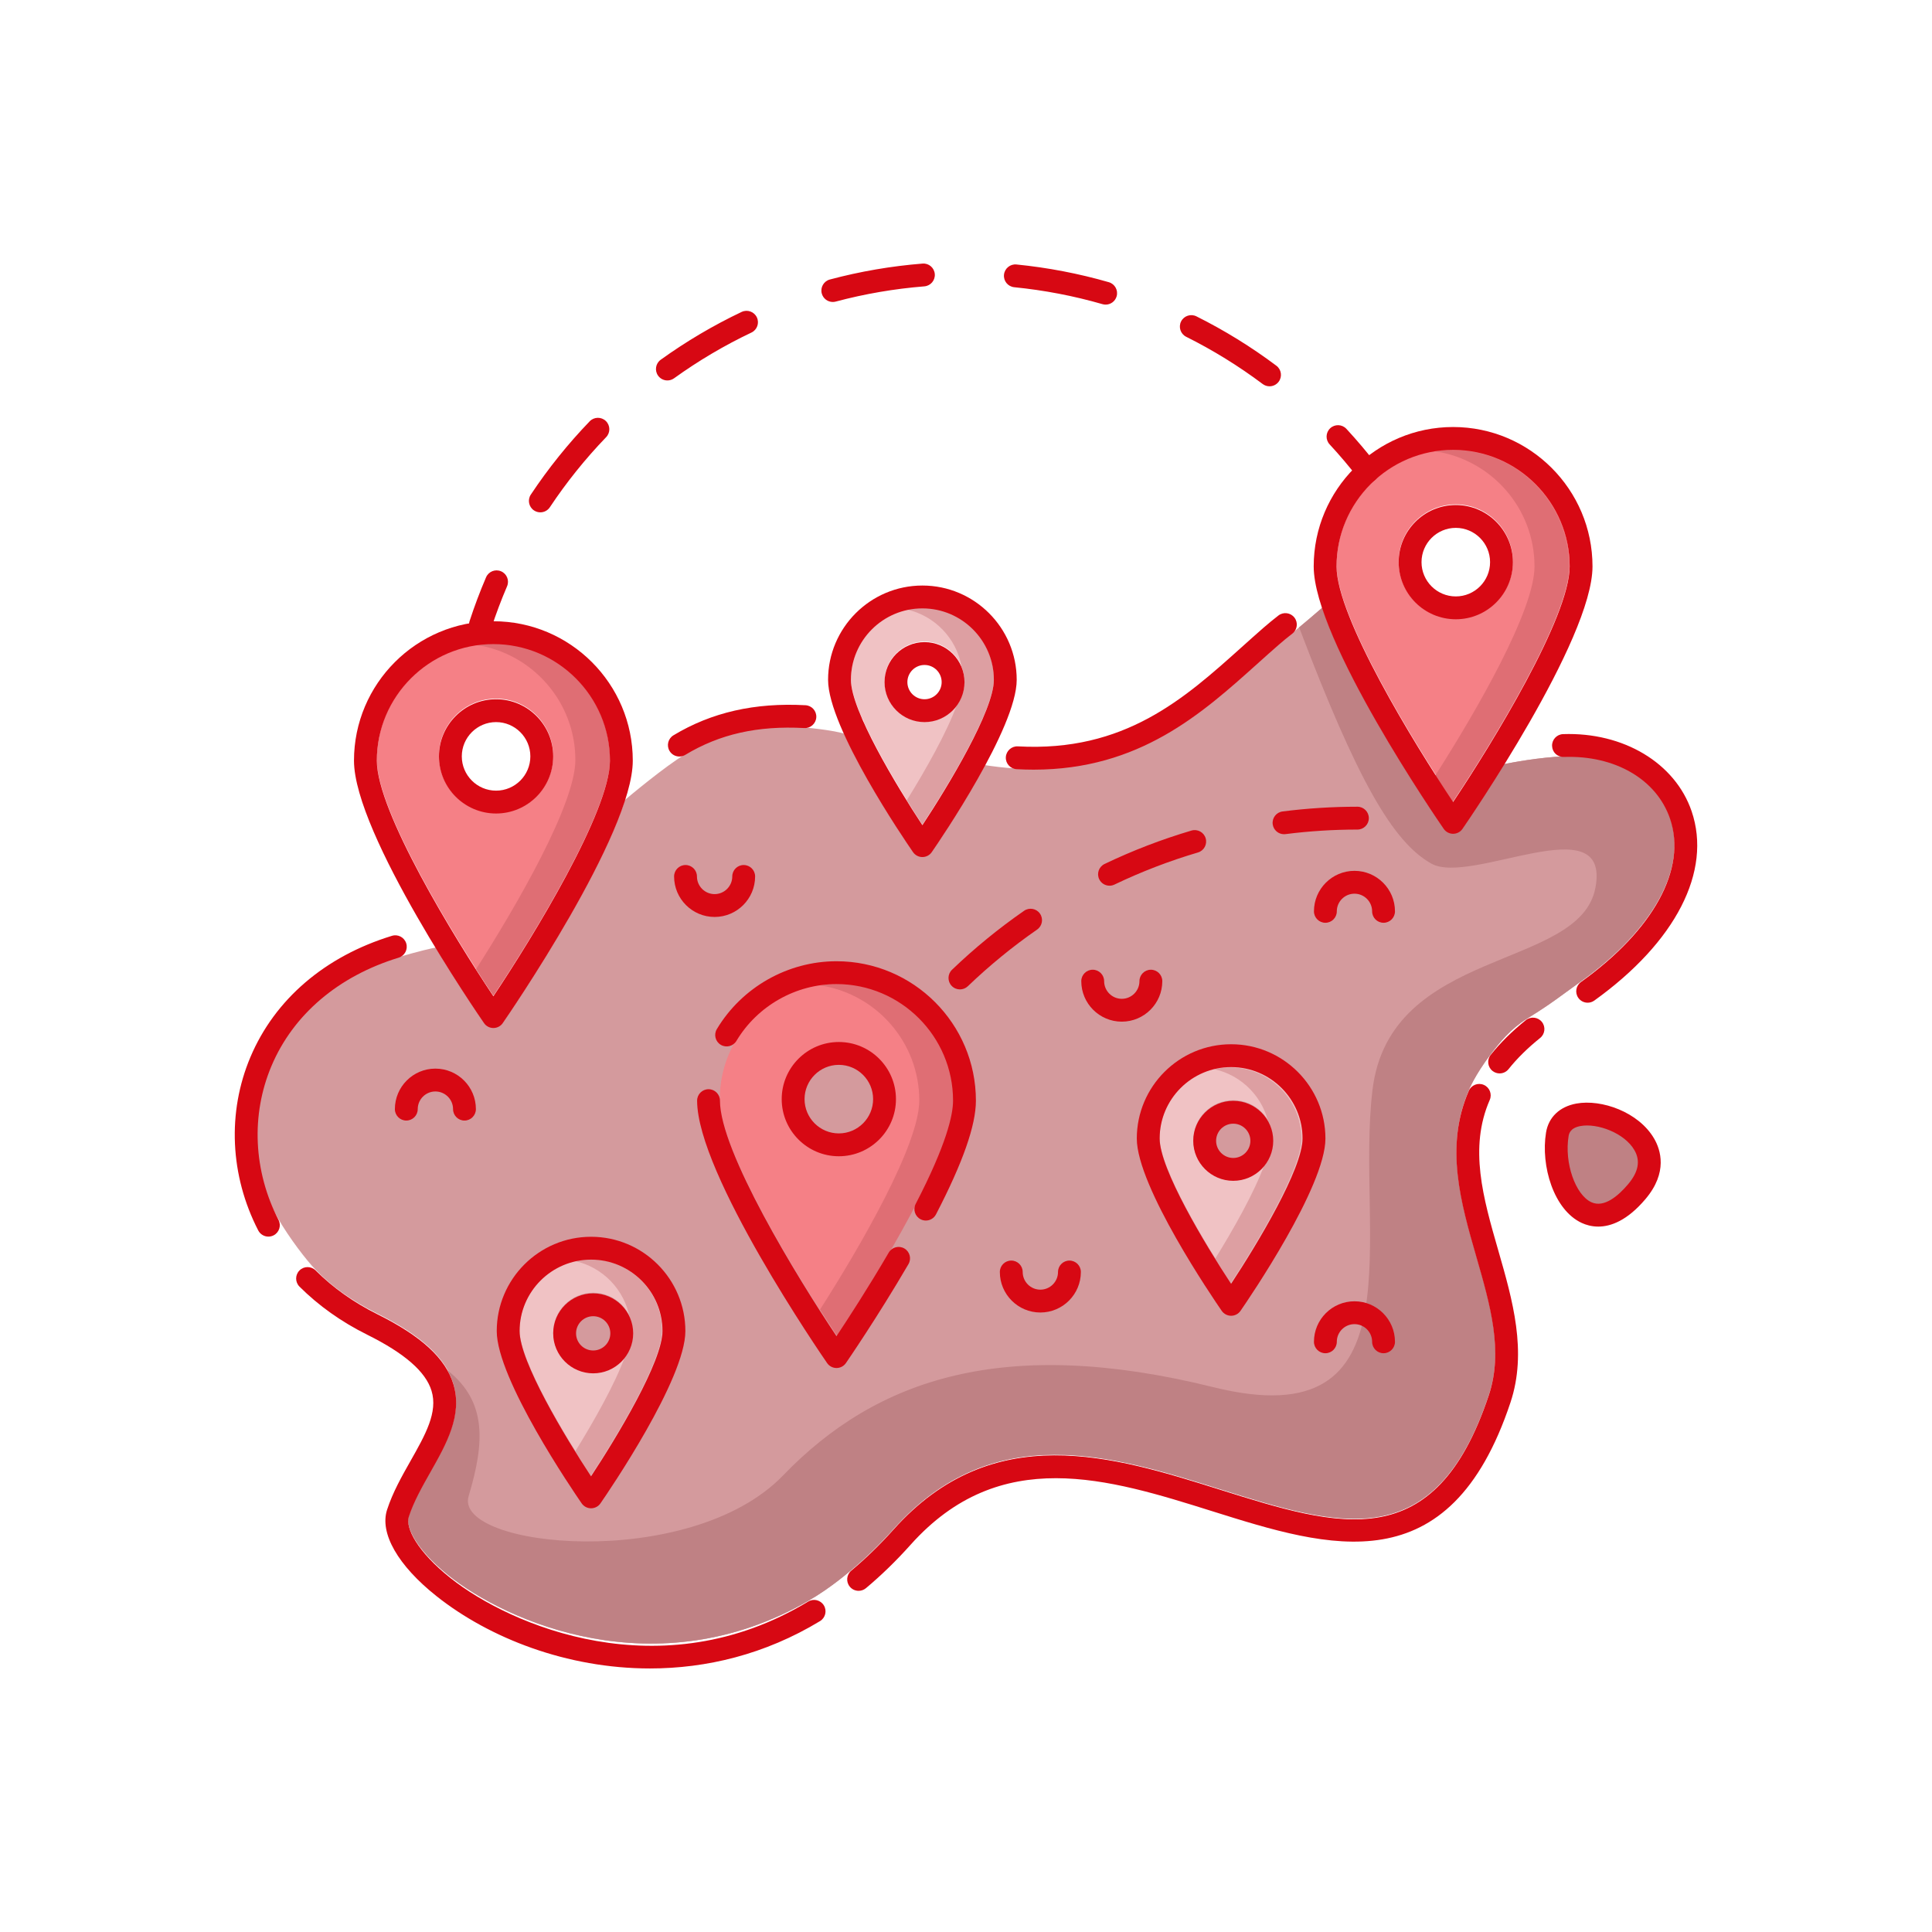 <?xml version="1.0" encoding="UTF-8"?> <svg xmlns="http://www.w3.org/2000/svg" viewBox="0 0 5000 5000" id="Domestictourism"><path fill="#d49a9d" d="M4047.631,1957.375c-65.349,2.898-133.437,15.759-154.895,20.096 c-56.583,91.511-102.77,158.71-107.785,165.963c-5.515,7.999-14.61,12.763-24.327,12.763s-18.813-4.765-24.327-12.763 c-11.563-16.726-241.764-351.567-314.544-570.531c-18.608,16.165-45.038,38.785-76.357,64.634l-13.657,11.074 c-7.552,6.064-15.16,12.157-22.523,18.582c-18.523,16.127-36.917,32.658-55.412,49.261 c-143.352,128.712-304.909,273.768-578.851,273.768c-14.365,0-28.991-0.39-43.978-1.212c-32.439-1.776-63.653-6.041-81.859-8.854 c-57.038,105.663-124.996,205.186-137.651,223.5c-5.515,7.999-14.611,12.763-24.327,12.763c-9.717,0-18.813-4.765-24.328-12.763 c-15.918-23.039-119.122-174.472-178.241-305.092c-12.054-3.553-40.947-10.041-104.334-16.089 c-111.705-10.611-209.274,11.464-306.946,69.619c-51.979,30.925-144.792,108.765-155.804,118.046 c-70.707,218.811-304.619,559.095-316.279,575.96c-5.515,7.998-14.611,12.762-24.328,12.762s-18.813-4.764-24.328-12.762 c-5.511-7.973-60.729-88.287-124.87-193.813c-11.832,2.146-38.661,8.108-96.431,24.688 c-161.067,46.201-280.943,148.752-337.539,288.783c-51.759,128.063-42.115,269.71,26.479,388.619 c28.284,49.002,72.391,106.811,97.036,132.264c41.797,43.169,95.317,81.126,159.103,112.831 c113.942,56.61,176.53,114.072,196.988,180.832c24.472,79.869-18.047,154.988-59.18,227.653 c-21.281,37.625-43.313,76.521-56.12,115.819c-8.691,26.652,18.899,85.313,100.01,151.119 c151.134,122.635,540.879,294.631,934.09,68.002c59.656-34.391,109.827-78.7,110.333-79.147 c38.36-32.139,75.134-67.886,109.957-106.839c257.309-287.801,568.961-189.942,843.941-103.533 c311.263,97.729,557.093,174.941,696.647-244.127c38.015-114.158,3.841-232.88-32.34-358.574 c-40.396-140.349-82.165-285.477-19.404-429.319c0.158-0.477,14.855-37.509,56.162-92.358 c23.201-30.81,51.528-65.894,94.293-92.502c48.135-29.943,65.229-42.418,99.303-67.279c11.188-8.158,24.168-17.629,40.555-29.425 c189.119-135.988,275.068-294.89,229.892-425.06C4286.271,2013.307,4178.941,1951.269,4047.631,1957.375z" class="colorabd49a svgShape"></path><path fill="#bf8184" d="M4255.418,2960.088c-33.235-57.404-116.482-86.438-170.451-76.649 c-17.83,3.277-48.641,14.192-54.661,50.705c-12.099,73.618,16.04,174.854,75.755,202.417h0.014 c8.533,3.927,18.697,6.728,30.377,6.728c26.19,0,59.932-14.063,99.621-61.043 C4280.266,3029.952,4270.982,2986.942,4255.418,2960.088z" class="color94bf81 svgShape"></path><path fill="#f0c2c4" d="M3186.119 2760.011c-101.974 0-184.947 82.974-184.947 184.946 0 78.902 117.234 273.291 184.947 376.073 67.713-102.782 184.947-297.171 184.947-376.073C3371.066 2842.984 3288.093 2760.011 3186.119 2760.011zM3191.635 3054.294c-57.059 0-103.49-46.432-103.49-103.489s46.432-103.489 103.49-103.489c57.058 0 103.489 46.432 103.489 103.489S3248.692 3054.294 3191.635 3054.294zM2236.599 1870.63c39.906 88.05 105.897 195.499 150.539 263.26 67.712-102.782 184.947-297.171 184.947-376.073 0-101.974-82.974-184.947-184.947-184.947-101.974 0-184.947 82.973-184.947 184.947 0 24.564 11.377 60.332 29.07 101.033C2233.996 1862.453 2235.736 1866.391 2236.599 1870.63zM2392.652 1660.176c57.058 0 103.489 46.432 103.489 103.489s-46.432 103.489-103.489 103.489c-57.058 0-103.49-46.432-103.49-103.489S2335.594 1660.176 2392.652 1660.176z" class="colorc2d8f0 svgShape"></path><path fill="#dd9fa2" d="M2387.137 1572.871c-13.837 0-27.275 1.651-40.252 4.546 72.146 16.098 128.425 74.406 141.604 147.595 4.846 11.965 7.652 24.972 7.652 38.653 0 22.599-7.488 43.36-19.83 60.4-26.046 71.956-81.154 169.122-129.407 246.809 14.337 23.099 28.098 44.598 40.233 63.017 67.712-102.782 184.947-297.171 184.947-376.073C2572.084 1655.844 2489.11 1572.871 2387.137 1572.871zM3183.25 2762.568c-13.836 0-27.274 1.651-40.252 4.547 72.146 16.098 128.426 74.406 141.605 147.594 4.846 11.966 7.651 24.973 7.651 38.654 0 22.598-7.487 43.359-19.83 60.399-26.046 71.956-81.154 169.122-129.407 246.81 14.337 23.098 28.098 44.598 40.232 63.017 67.713-102.782 184.947-297.171 184.947-376.073C3368.197 2845.542 3285.225 2762.568 3183.25 2762.568z" class="color9fb9dd svgShape"></path><path fill="#f58086" d="M1578.496,1966.919c0-166.308-135.311-301.618-301.618-301.618 c-166.322,0-301.632,135.311-301.632,301.618c0,131.094,199.168,456.318,301.632,609.704 C1379.328,2423.223,1578.496,2097.955,1578.496,1966.919z M1135.995,1955.859c0-81.515,66.327-147.842,147.842-147.842 s147.842,66.327,147.842,147.842c0,81.516-66.327,147.842-147.842,147.842S1135.995,2037.375,1135.995,1955.859z" class="colorf5dd80 svgShape"></path><path fill="#df6e74" d="M1276.878,1665.301c-15.235,0-30.094,1.501-44.728,3.692 c145.121,21.724,256.896,146.852,256.896,297.926c0,113.839-150.266,374.149-256.897,541.132 c16.11,25.225,31.281,48.44,44.729,68.572c102.45-153.4,301.618-478.668,301.618-609.704 C1578.496,1800.611,1443.186,1665.301,1276.878,1665.301z" class="colordfbc6e svgShape"></path><path fill="#f58086" d="M2465.948 2845.078c0-166.308-135.31-301.617-301.618-301.617-166.322 0-301.632 135.31-301.632 301.617 0 131.095 199.168 456.318 301.632 609.704C2266.78 3301.382 2465.948 2976.115 2465.948 2845.078zM2029.996 2846.056c0-81.515 57.611-143.614 139.127-143.614 81.515 0 143.614 57.611 143.614 139.127 0 81.515-59.933 140.293-141.448 140.293C2089.774 2981.861 2029.996 2927.571 2029.996 2846.056zM4062.242 1464.256c0-166.308-135.311-301.618-301.618-301.618-166.322 0-301.633 135.31-301.633 301.618 0 131.095 199.169 456.318 301.633 609.704C3863.074 1920.56 4062.242 1595.292 4062.242 1464.256zM3619.741 1453.197c0-81.515 66.326-147.842 147.842-147.842 81.515 0 147.843 66.327 147.843 147.842s-66.328 147.842-147.843 147.842C3686.067 1601.039 3619.741 1534.712 3619.741 1453.197z" class="colorf5dd80 svgShape"></path><path fill="#f0c2c4" d="M1529.653,3258.27c-101.974,0-184.947,82.974-184.947,184.947 c0,78.902,117.234,273.291,184.947,376.073c67.713-102.782,184.947-297.171,184.947-376.073 C1714.6,3341.243,1631.627,3258.27,1529.653,3258.27z M1535.168,3552.554c-57.058,0-103.489-46.432-103.489-103.489 c0-57.059,46.431-103.49,103.489-103.49c57.058,0,103.489,46.432,103.489,103.49 C1638.658,3506.122,1592.226,3552.554,1535.168,3552.554z" class="colorc2d8f0 svgShape"></path><path fill="#df6e74" d="M2166.915 2546.393c-15.235 0-30.094 1.502-44.728 3.692 145.121 21.724 256.896 146.852 256.896 297.926 0 113.84-150.266 374.149-256.897 541.132 16.11 25.225 31.281 48.44 44.729 68.572 102.45-153.4 301.618-478.668 301.618-609.704C2468.533 2681.703 2333.223 2546.393 2166.915 2546.393zM3759.143 1164.375c-15.236 0-30.094 1.501-44.729 3.693 145.121 21.723 256.896 146.851 256.896 297.925 0 113.839-150.266 374.149-256.897 541.132 16.111 25.225 31.281 48.44 44.73 68.572 102.449-153.4 301.617-478.667 301.617-609.704C4060.76 1299.686 3925.45 1164.375 3759.143 1164.375z" class="colordfbc6e svgShape"></path><path fill="#dd9fa2" d="M1528.408,3259.021c-13.836,0-27.275,1.651-40.252,4.546 c72.147,16.099,128.425,74.407,141.605,147.595c4.846,11.965,7.652,24.972,7.652,38.653c0,22.599-7.487,43.36-19.83,60.4 c-26.045,71.956-81.154,169.121-129.407,246.809c14.336,23.099,28.097,44.599,40.232,63.017 c67.713-102.781,184.947-297.171,184.947-376.072C1713.354,3341.995,1630.381,3259.021,1528.408,3259.021z" class="color9fb9dd svgShape"></path><path fill="#bf8184" d="M4047.631,1957.375c-65.349,2.898-133.437,15.759-154.895,20.096 c-56.583,91.511-102.77,158.71-107.785,165.963c-5.515,7.999-14.61,12.763-24.327,12.763s-18.813-4.765-24.327-12.763 c-11.563-16.726-241.764-351.567-314.544-570.531c-15.155,13.165-35.691,30.747-59.639,50.732 c151.304,397.894,242.543,555.063,341.946,611.247c102.869,58.142,465.145-152.067,424.893,62.616 c-40.254,214.681-532.233,152.066-576.959,523.287c-44.727,371.222,129.704,903.455-411.475,769.278 c-541.18-134.177-872.147-22.362-1113.665,228.102c-241.518,250.461-854.257,187.845-814.003,53.67 c41.526-138.427,47.74-244.199-54.412-325.204c6.082,11.005,11.348,22.157,14.876,33.671 c24.472,79.869-18.047,154.988-59.18,227.653c-21.281,37.625-43.313,76.521-56.12,115.819 c-8.691,26.652,18.899,85.313,100.01,151.119c151.134,122.635,540.879,294.631,934.09,68.002 c59.656-34.391,109.827-78.7,110.333-79.147c38.36-32.139,75.134-67.886,109.957-106.839 c257.309-287.801,568.961-189.942,843.941-103.533c311.263,97.729,557.093,174.941,696.647-244.127 c38.015-114.158,3.841-232.88-32.34-358.574c-40.396-140.349-82.165-285.477-19.404-429.319 c0.158-0.477,14.855-37.509,56.162-92.358c23.201-30.81,51.528-65.894,94.293-92.502c48.135-29.943,65.229-42.418,99.303-67.279 c11.188-8.158,24.168-17.629,40.555-29.425c189.119-135.988,275.068-294.89,229.892-425.06 C4286.271,2013.307,4178.941,1951.269,4047.631,1957.375z" class="color94bf81 svgShape"></path><g fill="#000000" class="color000000 svgShape"><path fill="#d70813" d="M1758.188 1957.866c-10.02 0-19.794-5.082-25.353-14.293-8.432-13.976-3.927-32.153 10.049-40.599 98.537-59.455 210.343-84.966 341.74-77.833 16.314.881 28.817 14.813 27.937 31.113-.866 16.3-14.957 28.977-31.113 27.937-120.93-6.468-218.731 15.549-308.014 69.431C1768.655 1956.495 1763.385 1957.866 1758.188 1957.866zM2675.039 1991.867c-14.38 0-29.063-.404-44.064-1.227-16.3-.895-28.803-14.842-27.907-31.142.909-16.3 15.102-28.861 31.142-27.908 276.496 15.174 430.792-123.428 580.049-257.468 18.727-16.82 37.351-33.553 56.105-49.882 12.488-10.886 25.251-21.339 38.159-31.287 12.907-9.977 31.488-7.594 41.465 5.371 9.976 12.937 7.565 31.503-5.371 41.465-11.983 9.226-23.822 18.928-35.401 29.034-18.537 16.141-36.946 32.672-55.455 49.291C3110.437 1846.826 2948.937 1991.867 2675.039 1991.867zM4108.861 2595.002c-9.197 0-18.264-4.273-24.039-12.315-9.529-13.269-6.497-31.733 6.757-41.263 188.456-135.382 274.562-293.461 230.339-422.866-34.736-101.656-142.428-164.344-274.547-159.551-17.152.462-30.016-12.185-30.607-28.5-.578-16.314 12.17-30.016 28.5-30.608 156.143-5.428 289.895 74.6 332.615 199.529 53.116 155.408-41.003 338.593-251.793 490.016C4120.859 2593.197 4114.824 2595.002 4108.861 2595.002zM3881.02 2777.985c-6.468 0-12.979-2.108-18.422-6.454-12.764-10.178-14.856-28.788-4.678-41.551 24.731-30.998 55.311-61.217 90.885-89.803 12.72-10.207 31.33-8.187 41.581 4.533 10.222 12.734 8.186 31.345-4.534 41.58-32.195 25.858-59.686 52.958-81.702 80.563C3898.316 2774.174 3889.697 2777.985 3881.02 2777.985zM2222.1 4117.053c-8.446 0-16.834-3.595-22.682-10.582-10.482-12.532-8.836-31.172 3.682-41.653 37.726-31.59 74.499-67.337 109.308-106.29 257.309-287.801 568.933-189.914 843.941-103.533 311.263 97.758 557.093 174.941 696.647-244.127 38.015-114.145 3.841-232.88-32.34-358.574-40.396-140.35-82.165-285.477-19.404-429.319 6.525-14.958 23.908-21.83 38.924-15.275 14.972 6.526 21.801 23.952 15.275 38.924-54.243 124.323-17.195 253.035 22.031 389.313 37.091 128.843 75.438 262.059 31.619 393.615-157.935 474.264-469.283 376.448-770.482 281.867-270.49-84.966-550.235-172.819-782.119 86.525-36.7 41.061-75.538 78.815-115.429 112.21C2235.526 4114.786 2228.799 4117.053 2222.1 4117.053zM1682.072 4317.953c-214.992 0-415.532-78.555-552.271-187.055-99.981-79.335-147.842-163.016-128.005-223.827 14.64-44.931 38.145-86.453 60.884-126.619 38.159-67.424 71.106-125.651 54.098-181.192-15.16-49.479-69.705-96.979-166.755-145.2-66.601-33.091-125.449-74.903-174.927-124.28-11.55-11.55-11.579-30.261-.043-41.825 11.521-11.579 30.247-11.594 41.826-.044 44.945 44.858 98.595 82.945 159.45 113.191 113.942 56.61 176.53 114.072 196.988 180.832 24.472 79.87-18.047 154.989-59.18 227.654-21.281 37.625-43.313 76.52-56.12 115.819-9.11 27.951 20.964 89.673 108.543 159.175 153.372 121.696 544.07 290.935 925.009 60.264 13.976-8.49 32.153-3.984 40.613 9.977 8.46 13.976 3.985 32.152-9.977 40.613C1979.084 4282.105 1827.272 4317.953 1682.072 4317.953zM694.605 3200.346c-10.727 0-21.064-5.848-26.32-16.025-73.17-142.067-80.562-305.502-20.271-448.421 63.107-149.546 193.234-261.077 366.429-314.02 15.593-4.808 32.138 3.999 36.932 19.635 4.765 15.622-4.028 32.153-19.635 36.932-156.144 47.717-273.075 147.322-329.237 280.438-53.463 126.72-46.764 271.919 18.365 398.35 7.479 14.525 1.762 32.355-12.749 39.834C703.788 3199.292 699.153 3200.346 694.605 3200.346zM4136.25 3174.401c-17.484 0-31.966-4.476-42.577-9.37-72.853-33.611-106.666-148.16-92.546-234.05v-.015c6.541-39.703 35.156-67.033 78.527-74.975 64.955-11.882 161.326 21.815 201.361 90.9 16.633 28.716 35.85 87.174-22.363 156.07C4211.21 3159.111 4168.59 3174.401 4136.25 3174.401zM4059.484 2940.568c-11.275 68.594 17.383 151.566 58.963 170.77 33.106 15.246 69.966-16.863 95.044-46.548 26.94-31.878 32.283-60.754 16.343-88.257-25.93-44.771-96.284-70.341-139.54-62.371C4063.007 2919.157 4060.451 2934.707 4059.484 2940.568L4059.484 2940.568zM3760.624 2157.829c-9.717 0-18.813-4.764-24.327-12.763-13.745-19.881-336.442-489.235-336.442-679.178 0-198.923 161.847-360.77 360.77-360.77s360.755 161.847 360.755 360.77c0 189.942-322.683 659.297-336.428 679.178C3779.437 2153.064 3770.341 2157.829 3760.624 2157.829zM3760.624 1164.255c-166.322 0-301.633 135.31-301.633 301.633 0 131.094 199.169 456.317 301.633 609.704 102.45-153.4 301.618-478.653 301.618-609.704C4062.242 1299.565 3926.932 1164.255 3760.624 1164.255z" class="color363636 svgShape"></path><path fill="#d70813" d="M3767.583 1602.67c-81.516 0-147.842-66.327-147.842-147.842s66.326-147.842 147.842-147.842c81.515 0 147.843 66.327 147.843 147.842S3849.098 1602.67 3767.583 1602.67zM3767.583 1366.123c-48.915 0-88.705 39.79-88.705 88.705s39.79 88.705 88.705 88.705 88.705-39.79 88.705-88.705S3816.498 1366.123 3767.583 1366.123zM1276.878 2660.491c-9.717 0-18.813-4.765-24.328-12.763-13.745-19.881-336.441-489.236-336.441-679.178 0-198.922 161.846-360.769 360.769-360.769s360.755 161.847 360.755 360.769c0 189.942-322.683 659.297-336.427 679.178C1295.69 2655.727 1286.595 2660.491 1276.878 2660.491zM1276.878 1666.918c-166.322 0-301.632 135.31-301.632 301.632 0 131.094 199.168 456.318 301.632 609.704 102.45-153.4 301.618-478.652 301.618-609.704C1578.496 1802.228 1443.186 1666.918 1276.878 1666.918z" class="color363636 svgShape"></path><path fill="#d70813" d="M1283.837 2105.333c-81.515 0-147.842-66.327-147.842-147.842 0-81.516 66.327-147.842 147.842-147.842s147.842 66.327 147.842 147.842C1431.679 2039.006 1365.352 2105.333 1283.837 2105.333zM1283.837 1868.786c-48.915 0-88.705 39.791-88.705 88.706s39.79 88.705 88.705 88.705 88.705-39.79 88.705-88.705S1332.752 1868.786 1283.837 1868.786zM2164.883 3540.396c-9.716 0-18.813-4.764-24.327-12.762-13.745-19.881-336.427-489.236-336.427-679.179 0-16.329 13.239-29.568 29.568-29.568 16.329 0 29.568 13.239 29.568 29.568 0 131.007 199.067 456.13 301.545 609.588 29.612-44.54 82.339-125.68 135.253-216.349 8.244-14.135 26.377-18.87 40.439-10.641 14.105 8.229 18.87 26.334 10.641 40.44-80.779 138.399-161.125 254.984-161.933 256.14C2183.695 3535.633 2174.6 3540.396 2164.883 3540.396zM2396.06 3158.766c-4.577 0-9.226-1.068-13.571-3.321-14.51-7.507-20.17-25.353-12.647-39.848 79.884-154.151 96.66-230.354 96.66-267.141 0-166.322-135.31-301.633-301.618-301.633-105.496 0-204.741 56.308-258.998 146.947-8.374 14.019-26.508 18.581-40.556 10.179-14.004-8.389-18.567-26.537-10.179-40.556 64.869-108.384 183.546-175.707 309.732-175.707 198.923 0 360.755 161.847 360.755 360.77 0 63.959-33.784 160.243-103.302 294.341C2417.081 3152.947 2406.758 3158.766 2396.06 3158.766z" class="color363636 svgShape"></path><path fill="#d70813" d="M2170.889 2992.385c-81.515 0-147.842-66.326-147.842-147.842s66.327-147.842 147.842-147.842 147.842 66.326 147.842 147.842S2252.404 2992.385 2170.889 2992.385zM2170.889 2755.838c-48.915 0-88.706 39.791-88.706 88.705 0 48.915 39.791 88.705 88.706 88.705s88.705-39.79 88.705-88.705C2259.594 2795.629 2219.804 2755.838 2170.889 2755.838zM1243.44 1645.969c-3.032 0-6.122-.477-9.154-1.473-15.535-5.053-24.024-21.743-18.957-37.264 12.445-38.202 26.768-76.274 42.605-113.191 6.454-14.986 23.837-21.931 38.823-15.521 15.015 6.425 21.959 23.822 15.521 38.823-15.131 35.286-28.832 71.698-40.729 108.196C1267.493 1638.028 1255.9 1645.969 1243.44 1645.969zM1398.357 1325.943c-5.617 0-11.305-1.603-16.344-4.938-13.6-9.038-17.296-27.402-8.258-41.003 44.829-67.438 96.098-131.253 152.347-189.653 11.333-11.752 30.059-12.099 41.812-.78 11.752 11.333 12.113 30.045.779 41.812-53.794 55.845-102.811 116.859-145.676 181.367C1417.313 1321.309 1407.929 1325.943 1398.357 1325.943zM3285.508 999.737c-6.164 0-12.387-1.92-17.715-5.919-62.053-46.547-128.64-87.666-197.897-122.201-14.61-7.291-20.56-25.049-13.269-39.66 7.306-14.625 25.094-20.516 39.661-13.269 72.448 36.138 142.081 79.147 206.993 127.832 13.066 9.789 15.708 28.327 5.904 41.393C3303.382 995.651 3294.503 999.737 3285.508 999.737zM1727.219 984.592c-9.197 0-18.25-4.259-24.024-12.287-9.543-13.253-6.54-31.734 6.713-41.277 65.865-47.428 136.321-89.066 209.433-123.774 14.684-6.988 32.384-.75 39.386 14.034 7.002 14.755.722 32.384-14.034 39.386-69.893 33.178-137.259 72.997-200.222 118.346C1739.245 982.788 1733.196 984.592 1727.219 984.592zM2861.43 788.326c-2.715 0-5.472-.375-8.2-1.169-74.282-21.411-151.148-36.152-228.419-43.833-16.257-1.617-28.125-16.098-26.508-32.341 1.617-16.242 16.156-28.182 32.34-26.507 80.852 8.027 161.24 23.461 238.959 45.854 15.693 4.519 24.746 20.906 20.227 36.6C2886.09 779.895 2874.265 788.326 2861.43 788.326zM2155.282 781.497c-13.066 0-25.021-8.735-28.558-21.959-4.202-15.766 5.168-31.979 20.949-36.195 78.123-20.863 158.786-34.708 239.752-41.191 16.387-1.372 30.521 10.857 31.82 27.128 1.314 16.271-10.828 30.521-27.114 31.821-77.4 6.194-154.527 19.433-229.213 39.386C2160.364 781.165 2157.809 781.497 2155.282 781.497zM3539.135 1249.755c-8.836 0-17.6-3.956-23.418-11.492-23.475-30.406-48.582-60.09-74.657-88.229-11.088-11.983-10.366-30.695 1.603-41.797 11.983-11.103 30.651-10.381 41.798 1.603 27.258 29.438 53.521 60.479 78.064 92.271 9.977 12.936 7.594 31.503-5.327 41.479C3551.812 1247.748 3545.444 1249.755 3539.135 1249.755zM2484.288 2560.582c-7.768 0-15.535-3.046-21.339-9.096-11.305-11.781-10.915-30.506.866-41.811 57.909-55.571 120.656-106.897 186.506-152.563 13.398-9.341 31.835-5.992 41.147 7.45 9.299 13.413 5.978 31.835-7.449 41.147-63.281 43.891-123.587 93.224-179.259 146.644C2499.029 2557.854 2491.651 2560.582 2484.288 2560.582zM2871.406 2292.186c-11.016 0-21.599-6.179-26.681-16.791-7.061-14.727-.837-32.384 13.889-39.443 72.304-34.665 147.972-63.757 224.911-86.468 15.679-4.577 32.109 4.332 36.729 19.982 4.62 15.665-4.316 32.109-19.981 36.729-73.921 21.83-146.629 49.781-216.104 83.089C2880.055 2291.262 2875.694 2292.186 2871.406 2292.186zM3323.031 2158.926c-14.654 0-27.388-10.9-29.293-25.829-2.065-16.199 9.398-31.012 25.598-33.077 63.771-8.128 128.914-12.243 193.639-12.243 16.328 0 29.568 13.239 29.568 29.568s-13.24 29.568-29.568 29.568c-62.227 0-124.857 3.956-186.16 11.781C3325.544 2158.854 3324.288 2158.926 3323.031 2158.926zM2387.137 2218.048c-9.717 0-18.813-4.764-24.328-12.763-22.494-32.557-219.756-321.729-219.756-445.836 0-134.588 109.496-244.084 244.084-244.084 134.587 0 244.083 109.496 244.083 244.084 0 124.106-197.263 413.279-219.756 445.836C2405.949 2213.284 2396.854 2218.048 2387.137 2218.048zM2387.137 1574.502c-101.974 0-184.947 82.974-184.947 184.947 0 78.902 117.234 273.291 184.947 376.073 67.712-102.782 184.947-297.171 184.947-376.073C2572.084 1657.476 2489.11 1574.502 2387.137 1574.502z" class="color363636 svgShape"></path><path fill="#d70813" d="M2392.652 1868.786c-57.058 0-103.49-46.431-103.49-103.489 0-57.058 46.432-103.489 103.49-103.489 57.058 0 103.489 46.432 103.489 103.489C2496.142 1822.354 2449.71 1868.786 2392.652 1868.786zM2392.652 1720.944c-24.458 0-44.353 19.895-44.353 44.353s19.895 44.353 44.353 44.353c24.457 0 44.353-19.895 44.353-44.353S2417.109 1720.944 2392.652 1720.944zM2903.169 2644.047c-57.809 0-104.832-47.023-104.832-104.832 0-16.329 13.239-29.568 29.568-29.568s29.568 13.239 29.568 29.568c0 25.193 20.502 45.695 45.695 45.695 25.208 0 45.71-20.502 45.71-45.695 0-16.329 13.239-29.568 29.568-29.568s29.568 13.239 29.568 29.568C3008.016 2597.023 2960.978 2644.047 2903.169 2644.047z" class="color363636 svgShape"></path><g fill="#000000" class="color000000 svgShape"><path fill="#d70813" d="M3580.615,2388.124c-16.33,0-29.568-13.239-29.568-29.568c0-25.193-20.502-45.695-45.71-45.695 c-25.194,0-45.696,20.502-45.696,45.695c0,16.329-13.238,29.568-29.568,29.568c-16.328,0-29.568-13.239-29.568-29.568 c0-57.809,47.024-104.832,104.833-104.832c57.808,0,104.847,47.023,104.847,104.832 C3610.184,2374.885,3596.943,2388.124,3580.615,2388.124z" class="color363636 svgShape"></path></g><g fill="#000000" class="color000000 svgShape"><path fill="#d70813" d="M3580.615,3502.137c-16.33,0-29.568-13.239-29.568-29.568c0-25.208-20.502-45.709-45.71-45.709 c-25.194,0-45.696,20.501-45.696,45.709c0,16.329-13.238,29.568-29.568,29.568c-16.328,0-29.568-13.239-29.568-29.568 c0-57.809,47.024-104.846,104.833-104.846c57.808,0,104.847,47.037,104.847,104.846 C3610.184,3488.897,3596.943,3502.137,3580.615,3502.137z" class="color363636 svgShape"></path></g><g fill="#000000" class="color000000 svgShape"><path fill="#d70813" d="M2692.422,3396.756c-57.809,0-104.847-47.037-104.847-104.846 c0-16.329,13.239-29.568,29.568-29.568s29.568,13.239,29.568,29.568c0,25.208,20.502,45.709,45.71,45.709 c25.193,0,45.695-20.501,45.695-45.709c0-16.329,13.239-29.568,29.568-29.568s29.568,13.239,29.568,29.568 C2797.254,3349.719,2750.23,3396.756,2692.422,3396.756z" class="color363636 svgShape"></path></g><g fill="#000000" class="color000000 svgShape"><path fill="#d70813" d="M1202.062,2899.97c-16.329,0-29.568-13.239-29.568-29.568c0-25.194-20.501-45.695-45.709-45.695 c-25.194,0-45.695,20.501-45.695,45.695c0,16.329-13.239,29.568-29.568,29.568s-29.568-13.239-29.568-29.568 c0-57.809,47.023-104.832,104.832-104.832s104.846,47.023,104.846,104.832C1231.63,2886.73,1218.391,2899.97,1202.062,2899.97z" class="color363636 svgShape"></path></g><g fill="#000000" class="color000000 svgShape"><path fill="#d70813" d="M1849.391,2373.08c-57.809,0-104.847-47.038-104.847-104.847 c0-16.329,13.239-29.568,29.568-29.568s29.568,13.239,29.568,29.568c0,25.208,20.501,45.71,45.71,45.71 c25.193,0,45.695-20.501,45.695-45.71c0-16.329,13.239-29.568,29.568-29.568s29.568,13.239,29.568,29.568 C1954.223,2326.042,1907.199,2373.08,1849.391,2373.08z" class="color363636 svgShape"></path></g><g fill="#000000" class="color000000 svgShape"><path fill="#d70813" d="M3186.119,3405.188c-9.717,0-18.813-4.764-24.328-12.763 c-22.493-32.557-219.756-321.729-219.756-445.836c0-134.589,109.496-244.084,244.084-244.084s244.084,109.495,244.084,244.084 c0,124.106-197.263,413.279-219.757,445.836C3204.932,3400.424,3195.836,3405.188,3186.119,3405.188z M3186.119,2761.642 c-101.974,0-184.947,82.974-184.947,184.947c0,78.902,117.234,273.291,184.947,376.073 c67.713-102.782,184.947-297.171,184.947-376.073C3371.066,2844.615,3288.093,2761.642,3186.119,2761.642z" class="color363636 svgShape"></path><path fill="#d70813" d="M3191.635,3055.926c-57.059,0-103.49-46.432-103.49-103.49 c0-57.057,46.432-103.488,103.49-103.488c57.058,0,103.489,46.432,103.489,103.488 C3295.124,3009.494,3248.692,3055.926,3191.635,3055.926z M3191.635,2908.084c-24.458,0-44.354,19.895-44.354,44.352 c0,24.458,19.896,44.354,44.354,44.354c24.457,0,44.353-19.896,44.353-44.354 C3235.987,2927.979,3216.092,2908.084,3191.635,2908.084z" class="color363636 svgShape"></path></g><g fill="#000000" class="color000000 svgShape"><path fill="#d70813" d="M1529.653,3903.447c-9.717,0-18.813-4.765-24.328-12.763 c-22.494-32.558-219.756-321.729-219.756-445.837c0-134.588,109.496-244.083,244.084-244.083 c134.588,0,244.083,109.495,244.083,244.083c0,124.107-197.262,413.279-219.756,445.837 C1548.465,3898.683,1539.37,3903.447,1529.653,3903.447z M1529.653,3259.901c-101.974,0-184.947,82.974-184.947,184.946 c0,78.902,117.234,273.292,184.947,376.074c67.713-102.782,184.947-297.172,184.947-376.074 C1714.6,3342.875,1631.627,3259.901,1529.653,3259.901z" class="color363636 svgShape"></path><path fill="#d70813" d="M1535.168,3554.185c-57.058,0-103.489-46.431-103.489-103.489 c0-57.058,46.431-103.489,103.489-103.489c57.058,0,103.489,46.432,103.489,103.489 C1638.658,3507.754,1592.226,3554.185,1535.168,3554.185z M1535.168,3406.343c-24.458,0-44.353,19.896-44.353,44.353 c0,24.458,19.895,44.353,44.353,44.353s44.353-19.895,44.353-44.353C1579.521,3426.238,1559.626,3406.343,1535.168,3406.343z" class="color363636 svgShape"></path></g></g></svg> 